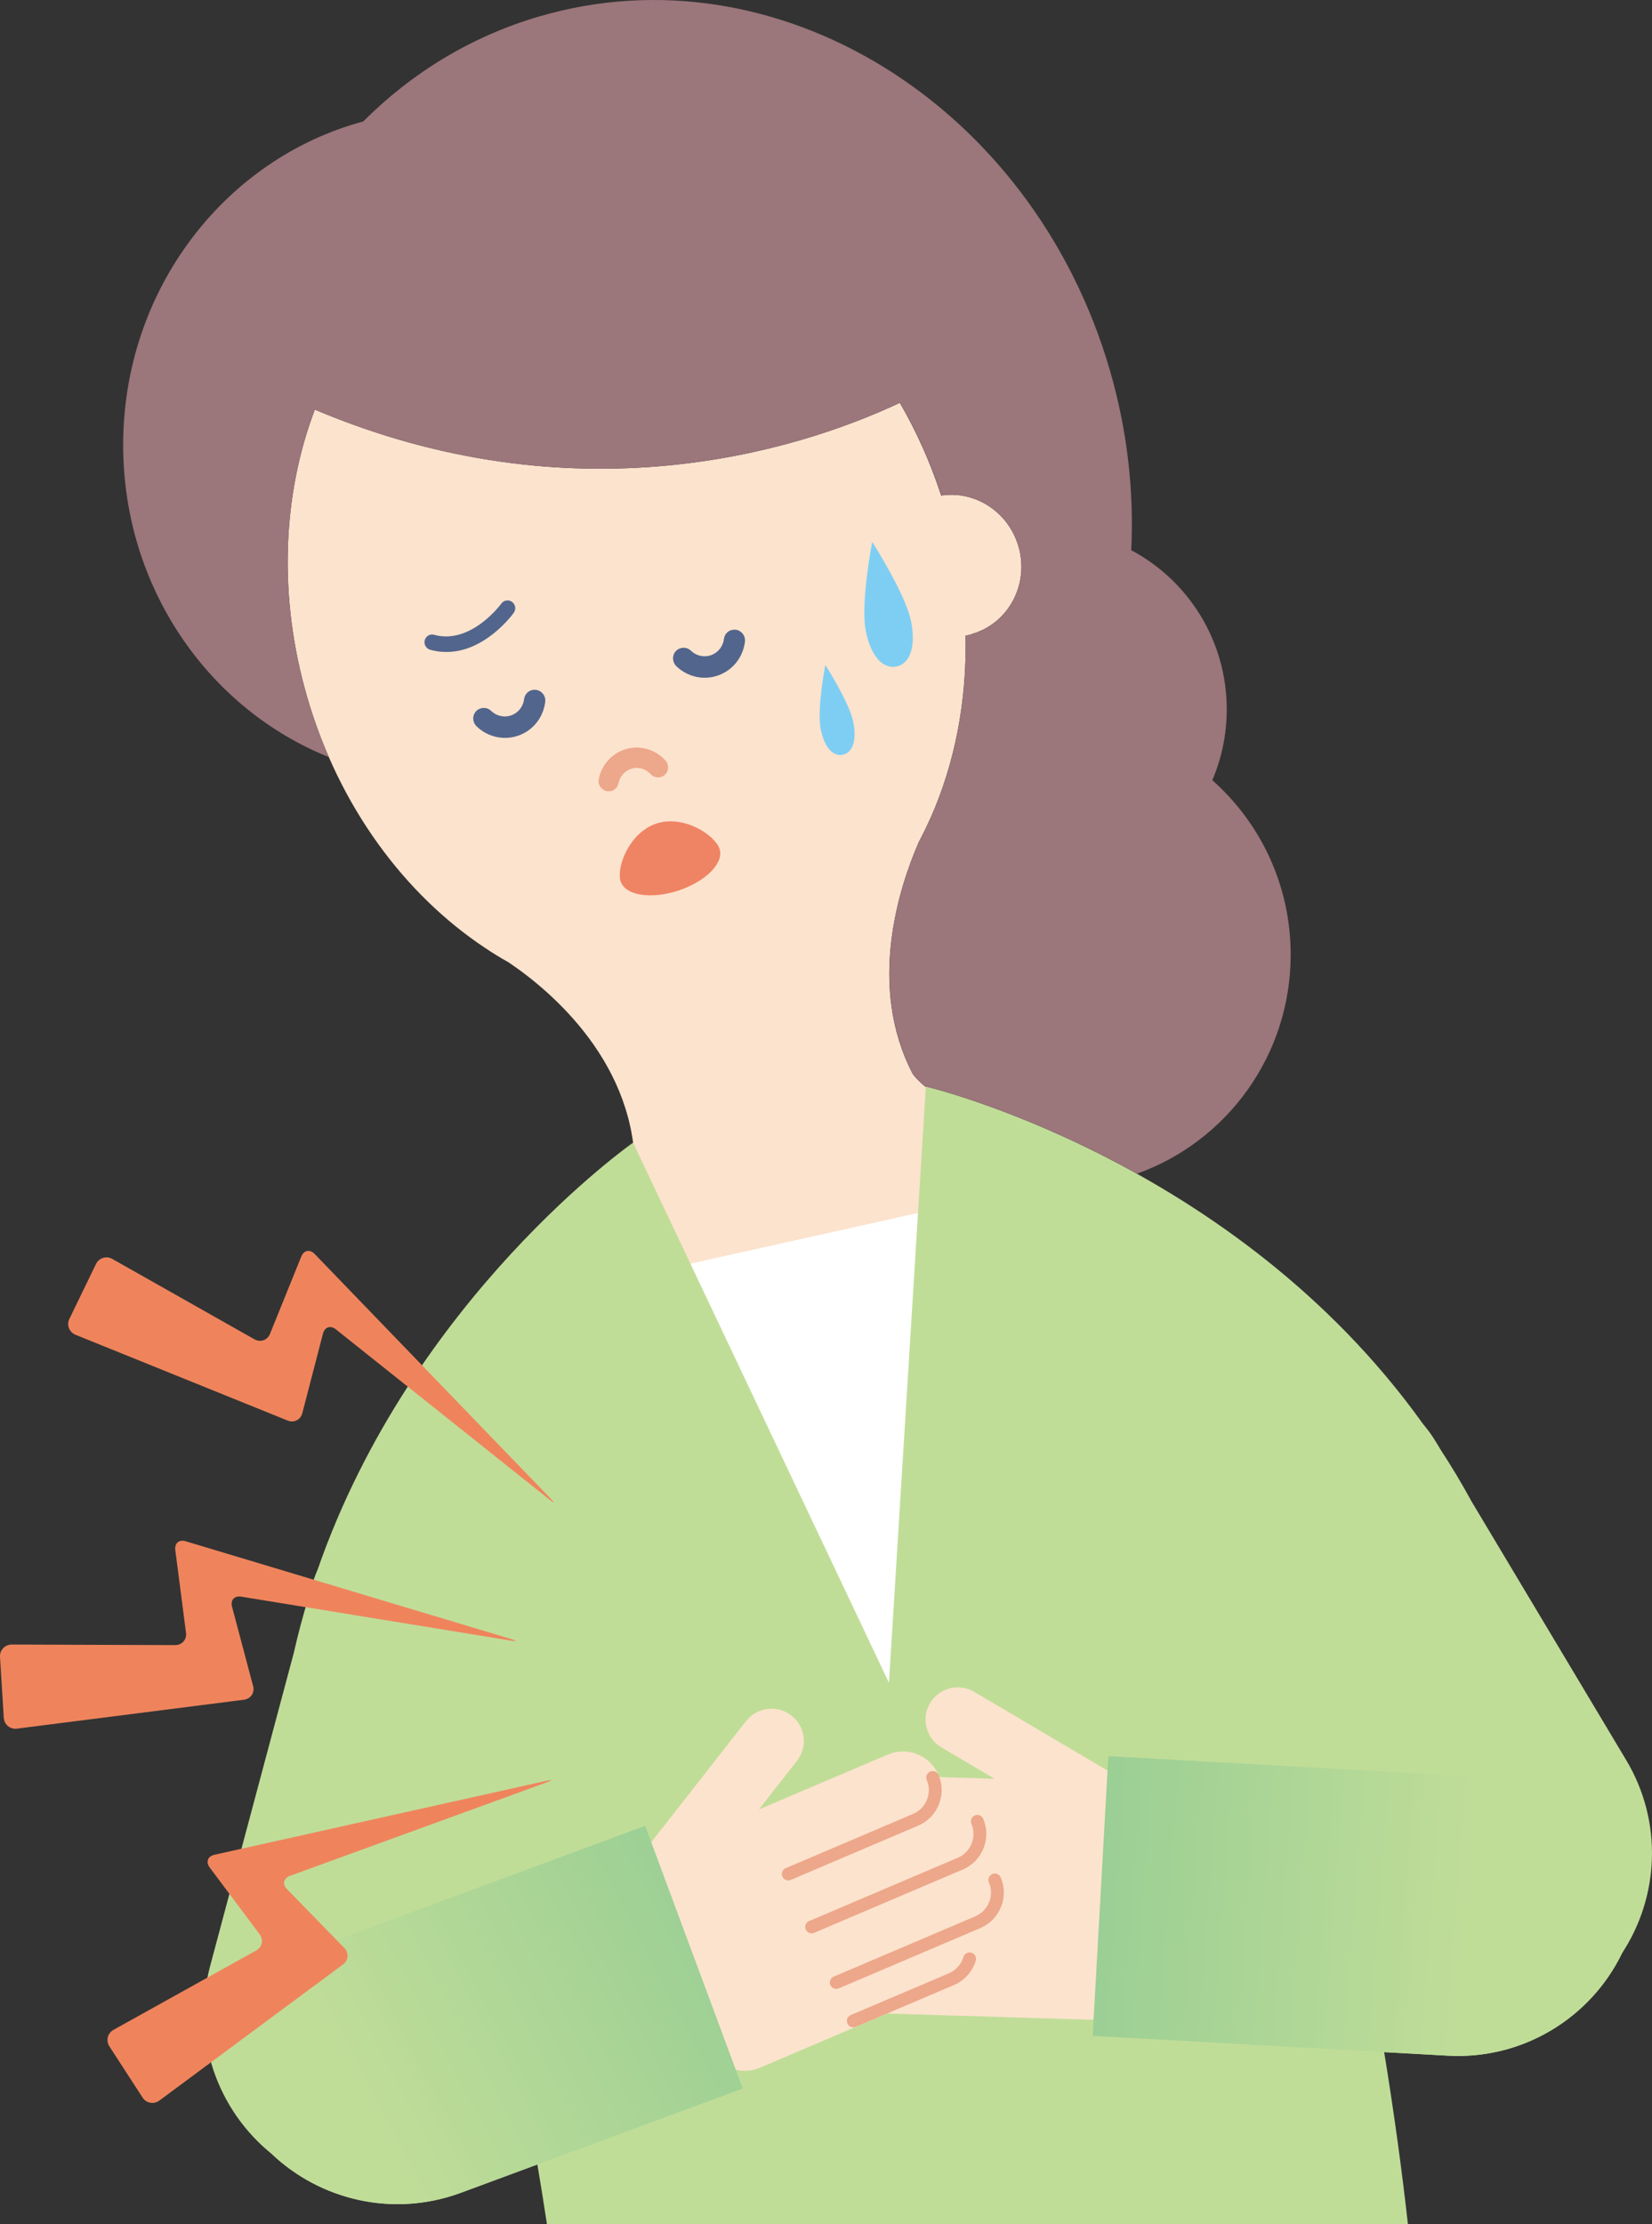 <svg width="81" height="109" viewBox="0 0 81 109" fill="none" xmlns="http://www.w3.org/2000/svg">
<rect x="0" y="0" width="81" height="109" fill="#333333" stroke="none"/>
<g clip-path="url(#clip0_870_26400)">
<path d="M45.749 53.542C45.044 53.057 44.752 52.632 44.752 52.632C42.505 48.329 44.083 43.484 45.046 41.274C45.253 40.884 45.449 40.482 45.63 40.073L45.64 40.057C46.812 37.404 47.415 34.353 47.34 31.152C47.452 31.13 47.565 31.109 47.675 31.075L47.664 31.067C49.462 30.541 50.475 28.62 49.935 26.773C49.437 25.074 47.799 24.034 46.147 24.288C45.618 22.662 44.931 21.141 44.119 19.742C38.946 22.174 28.108 25.428 15.437 20.076C13.859 24.224 13.617 29.215 15.07 34.194C16.629 39.544 19.855 43.846 23.779 46.452C23.779 46.452 23.785 46.455 23.795 46.462C24.166 46.715 24.545 46.942 24.933 47.16C27.078 48.603 31.266 52.182 31.133 57.625C31.133 57.694 31.165 57.761 31.165 57.829L33.544 63.246C35.193 63.927 37.401 64.133 39.728 63.686C42.11 63.23 44.122 62.185 45.391 60.903L45.751 53.543L45.749 53.542Z" fill="#FCE3CD"/>
<path d="M45.764 59.28L33.105 62.094L38.282 85.249L50.941 82.434L45.764 59.28Z" fill="white"/>
<path d="M79.737 86.262L72.156 73.588C71.678 72.71 71.173 71.868 70.644 71.06L70.431 70.705C70.235 70.376 70.014 70.071 69.774 69.788C60.495 56.807 45.395 53.247 45.395 53.247L43.587 82.47L31.04 55.999C31.04 55.999 20.224 63.572 15.577 76.913C15.439 77.234 15.322 77.569 15.229 77.918L15.149 78.217C14.87 79.122 14.62 80.052 14.404 81.007L10.307 96.336C9.371 99.841 10.665 103.417 13.322 105.561C15.716 107.833 19.286 108.688 22.593 107.466L26.348 106.078C26.52 107.091 26.676 108.065 26.817 109H69.032C68.729 106.287 68.341 103.476 67.869 100.572L70.98 100.745C74.685 100.952 77.99 98.876 79.518 95.743C81.348 92.978 81.553 89.299 79.737 86.262Z" fill="#C0DD98"/>
<path d="M21.684 31.944C23.692 32.088 25.13 30.118 25.193 30.028C25.312 29.859 25.275 29.62 25.108 29.498C24.94 29.375 24.702 29.412 24.582 29.58C24.569 29.601 23.089 31.611 21.285 31.11C21.087 31.053 20.877 31.175 20.826 31.377C20.77 31.578 20.892 31.788 21.095 31.844C21.294 31.902 21.493 31.932 21.683 31.945L21.684 31.944Z" fill="#52658C"/>
<path d="M29.975 38.766C30.15 38.719 30.287 38.574 30.327 38.384C30.394 38.034 30.646 37.763 30.977 37.667C31.309 37.576 31.664 37.676 31.903 37.94C32.09 38.142 32.402 38.154 32.599 37.971C32.801 37.786 32.812 37.469 32.626 37.268C32.137 36.728 31.397 36.515 30.708 36.706C30.016 36.903 29.502 37.466 29.358 38.181C29.302 38.452 29.478 38.714 29.744 38.768C29.824 38.785 29.903 38.778 29.975 38.76V38.764V38.766Z" fill="#EDA78A"/>
<path d="M35.836 30.885C35.66 30.947 35.521 31.109 35.497 31.31C35.452 31.678 35.21 31.984 34.868 32.109C34.528 32.229 34.145 32.148 33.876 31.889C33.666 31.688 33.337 31.701 33.14 31.907C32.943 32.118 32.958 32.447 33.162 32.65C33.716 33.181 34.507 33.354 35.218 33.099C35.93 32.844 36.431 32.215 36.526 31.45C36.559 31.16 36.362 30.903 36.077 30.862C35.994 30.851 35.911 30.862 35.836 30.89V30.886V30.885Z" fill="#52658C"/>
<path d="M26.038 33.834C25.863 33.895 25.723 34.058 25.699 34.258C25.654 34.627 25.413 34.933 25.07 35.058C24.73 35.178 24.348 35.097 24.078 34.838C23.869 34.636 23.54 34.65 23.342 34.856C23.145 35.066 23.16 35.396 23.369 35.598C23.924 36.129 24.714 36.301 25.426 36.047C26.138 35.792 26.639 35.163 26.733 34.397C26.767 34.108 26.57 33.85 26.284 33.81C26.202 33.798 26.118 33.806 26.043 33.834H26.038Z" fill="#52658C"/>
<path d="M30.437 43.206C30.667 43.891 31.937 44.085 33.27 43.643C34.609 43.199 35.508 42.289 35.282 41.603C35.052 40.918 33.519 39.918 32.181 40.362C30.842 40.805 30.206 42.522 30.431 43.203L30.437 43.206Z" fill="#EF8465"/>
<path d="M44.674 30.463C44.932 31.801 44.559 32.55 43.943 32.668C43.328 32.786 42.703 32.228 42.446 30.891C42.187 29.553 42.765 26.557 42.765 26.557C42.765 26.557 44.415 29.126 44.674 30.464V30.463Z" fill="#7ECEF4"/>
<path d="M41.841 35.401C42.027 36.366 41.758 36.905 41.315 36.99C40.871 37.075 40.421 36.674 40.236 35.709C40.049 34.745 40.466 32.586 40.466 32.586C40.466 32.586 41.655 34.437 41.841 35.401Z" fill="#7ECEF4"/>
<path d="M16.125 37.104C15.719 36.174 15.365 35.202 15.071 34.193C13.618 29.214 13.861 24.223 15.438 20.075C28.109 25.427 38.947 22.173 44.12 19.741C44.123 19.747 44.127 19.753 44.131 19.759C44.133 19.759 44.135 19.757 44.137 19.756C44.946 21.153 45.632 22.666 46.159 24.285C47.312 24.111 48.455 24.567 49.209 25.435C49.223 25.451 49.236 25.466 49.25 25.483C49.28 25.52 49.311 25.557 49.34 25.595C49.468 25.759 49.585 25.934 49.684 26.123C49.682 26.123 49.68 26.123 49.678 26.124C49.784 26.328 49.872 26.544 49.939 26.772C50.479 28.619 49.466 30.54 47.668 31.067L47.679 31.074C47.569 31.108 47.457 31.13 47.344 31.151C47.42 34.353 46.816 37.404 45.644 40.056L45.634 40.072C45.453 40.48 45.257 40.883 45.05 41.273C44.087 43.483 42.509 48.328 44.757 52.631C44.757 52.631 44.948 52.911 45.397 53.276L45.399 53.248C45.399 53.248 50.034 54.342 55.745 57.522C60.136 55.957 63.284 51.742 63.284 46.786C63.284 43.38 61.797 40.323 59.441 38.237C59.897 37.171 60.149 35.996 60.149 34.764C60.149 31.379 58.249 28.44 55.466 26.965C55.608 24.078 55.278 21.086 54.409 18.111C50.618 5.137 38.089 -2.612 26.433 0.808C23.086 1.788 20.172 3.585 17.811 5.952C11.04 7.774 6.039 14.184 6.039 21.81C6.039 28.788 10.227 34.745 16.125 37.104Z" fill="#9B767B"/>
<path d="M41.687 98.069C41.339 97.701 41.157 97.219 41.172 96.714C41.174 96.657 41.179 96.599 41.185 96.543L40.785 96.53C39.738 96.498 38.913 95.623 38.946 94.581C38.962 94.073 39.173 93.606 39.542 93.259C39.548 93.253 39.556 93.248 39.562 93.242C39.022 92.894 38.671 92.282 38.692 91.595C38.708 91.09 38.919 90.62 39.289 90.275C39.548 90.031 39.864 89.872 40.204 89.802C40.032 89.507 39.937 89.164 39.948 88.799C39.964 88.293 40.175 87.824 40.545 87.478C40.914 87.132 41.397 86.95 41.904 86.965L48.767 87.176L46.157 85.634C45.405 85.189 45.156 84.221 45.601 83.469C46.047 82.719 47.019 82.47 47.772 82.915L56.371 87.994L60.156 88.154L59.736 98.053L55.131 97.858C55.03 98.085 54.884 98.291 54.698 98.467C54.329 98.813 53.846 98.995 53.339 98.979L43.01 98.663C42.503 98.647 42.032 98.436 41.686 98.068L41.687 98.069Z" fill="#FCE3CD"/>
<path d="M54.345 86.063L77.22 87.338C79.127 87.445 80.589 89.075 80.483 90.977L80.406 92.344C80.131 97.254 75.91 101.018 70.986 100.744L53.575 99.773L54.344 86.063L54.345 86.063Z" fill="url(#paint0_linear_870_26400)"/>
<path d="M47.786 96.252C47.975 95.782 47.969 95.268 47.77 94.803C47.747 94.75 47.722 94.698 47.694 94.648L48.063 94.492C49.026 94.082 49.475 92.968 49.064 92.007C48.863 91.541 48.495 91.183 48.025 90.994C48.017 90.991 48.008 90.989 48 90.986C48.376 90.465 48.48 89.767 48.208 89.136C48.008 88.671 47.64 88.311 47.17 88.122C46.84 87.99 46.488 87.955 46.145 88.014C46.198 87.677 46.161 87.323 46.017 86.987C45.817 86.521 45.448 86.162 44.978 85.973C44.507 85.784 43.992 85.79 43.526 85.989L37.211 88.678L39.078 86.294C39.617 85.606 39.495 84.613 38.805 84.075C38.115 83.538 37.12 83.66 36.581 84.348L30.429 92.202L26.961 93.726L30.969 102.793L35.186 100.94C35.363 101.114 35.574 101.254 35.812 101.349C36.282 101.538 36.798 101.531 37.264 101.333L46.768 97.286C47.235 97.088 47.595 96.719 47.785 96.251L47.786 96.252Z" fill="#FCE3CD"/>
<path d="M40.715 97.287C40.715 97.287 40.713 97.283 40.713 97.282C40.645 97.123 40.719 96.939 40.878 96.871L47.819 93.916C48.13 93.783 48.372 93.537 48.499 93.222C48.626 92.908 48.621 92.564 48.489 92.253C48.42 92.094 48.495 91.909 48.654 91.841C48.813 91.774 48.996 91.85 49.066 92.006C49.265 92.472 49.271 92.986 49.082 93.455C48.892 93.925 48.532 94.292 48.066 94.491L41.125 97.446C40.967 97.513 40.786 97.442 40.716 97.286L40.715 97.287Z" fill="#EDA78A"/>
<path d="M39.508 94.565C39.508 94.565 39.506 94.561 39.506 94.56C39.438 94.401 39.512 94.216 39.671 94.148L46.961 91.045C47.605 90.77 47.905 90.025 47.631 89.382C47.563 89.224 47.637 89.039 47.796 88.971C47.956 88.903 48.137 88.973 48.209 89.136C48.62 90.096 48.171 91.21 47.208 91.62L39.918 94.724C39.76 94.79 39.579 94.719 39.509 94.564L39.508 94.565Z" fill="#EDA78A"/>
<path d="M38.363 91.971C38.363 91.971 38.361 91.967 38.361 91.966C38.293 91.807 38.367 91.622 38.526 91.554L44.771 88.896C45.415 88.621 45.715 87.876 45.441 87.233C45.373 87.074 45.447 86.89 45.606 86.822C45.765 86.754 45.949 86.827 46.019 86.987C46.43 87.947 45.981 89.061 45.018 89.471L38.774 92.13C38.615 92.196 38.434 92.125 38.364 91.97L38.363 91.971Z" fill="#EDA78A"/>
<path d="M41.551 99.17C41.551 99.17 41.549 99.166 41.549 99.165C41.481 99.006 41.555 98.822 41.714 98.754L46.523 96.708C46.87 96.561 47.131 96.268 47.24 95.908C47.291 95.742 47.465 95.649 47.632 95.698C47.798 95.749 47.892 95.923 47.842 96.089C47.679 96.627 47.289 97.064 46.77 97.284L41.96 99.33C41.802 99.397 41.621 99.326 41.551 99.17Z" fill="#EDA78A"/>
<path d="M36.418 102.356L22.598 107.463C17.974 109.171 12.828 106.815 11.115 102.202L10.691 101.063C9.998 99.198 10.955 97.121 12.825 96.43L31.634 89.48L36.418 102.356Z" fill="url(#paint1_linear_870_26400)"/>
<path d="M26.923 73.478C27.186 73.688 27.211 73.662 26.976 73.42L15.427 61.453C15.193 61.211 14.899 61.269 14.772 61.58L13.238 65.37C13.111 65.682 12.768 65.801 12.474 65.635L5.507 61.698C5.214 61.532 4.853 61.645 4.706 61.947L3.403 64.634C3.256 64.937 3.391 65.288 3.704 65.415L14.101 69.618C14.414 69.745 14.738 69.582 14.823 69.256L14.895 68.98C14.98 68.654 15.118 68.12 15.203 67.795L15.835 65.359C15.92 65.034 16.205 64.939 16.468 65.149L26.923 73.478Z" fill="#EF845C"/>
<path d="M25.033 80.399C25.366 80.453 25.375 80.419 25.051 80.322L9.104 75.534C8.781 75.437 8.551 75.631 8.595 75.965L9.12 80.019C9.163 80.353 8.922 80.624 8.585 80.623L0.577 80.596C0.24 80.595 -0.02 80.869 0.001 81.205L0.185 84.184C0.206 84.52 0.497 84.76 0.831 84.717L11.959 83.301C12.294 83.258 12.497 82.957 12.411 82.632L12.337 82.355C12.252 82.029 12.11 81.498 12.023 81.172L11.377 78.74C11.292 78.415 11.493 78.193 11.825 78.248L25.031 80.4L25.033 80.399Z" fill="#EF845C"/>
<path d="M26.791 87.355C27.108 87.239 27.097 87.206 26.769 87.279L10.515 90.898C10.185 90.971 10.081 91.252 10.282 91.522L12.732 94.8C12.934 95.069 12.857 95.424 12.562 95.588L5.567 99.477C5.272 99.641 5.181 100.006 5.364 100.289L6.989 102.795C7.172 103.078 7.543 103.145 7.814 102.945L16.819 96.272C17.09 96.071 17.119 95.709 16.884 95.468L16.684 95.263C16.448 95.022 16.064 94.626 15.829 94.385L14.071 92.581C13.836 92.339 13.903 92.047 14.22 91.932L26.788 87.355H26.791Z" fill="#EF845C"/>
</g>
<defs>
<linearGradient id="paint0_linear_870_26400" x1="74.17" y1="86.053" x2="47.036" y2="83.998" gradientUnits="userSpaceOnUse">
<stop offset="0.054" stop-color="#C0DD98"/>
<stop offset="1" stop-color="#8CC993"/>
</linearGradient>
<linearGradient id="paint1_linear_870_26400" x1="11.679" y1="91.585" x2="42.17" y2="75.666" gradientUnits="userSpaceOnUse">
<stop stop-color="#C0DD98"/>
<stop offset="0.801" stop-color="#8CC993"/>
</linearGradient>
<clipPath id="clip0_870_26400">
<rect width="81" height="109" fill="white"/>
</clipPath>
</defs>
</svg>

